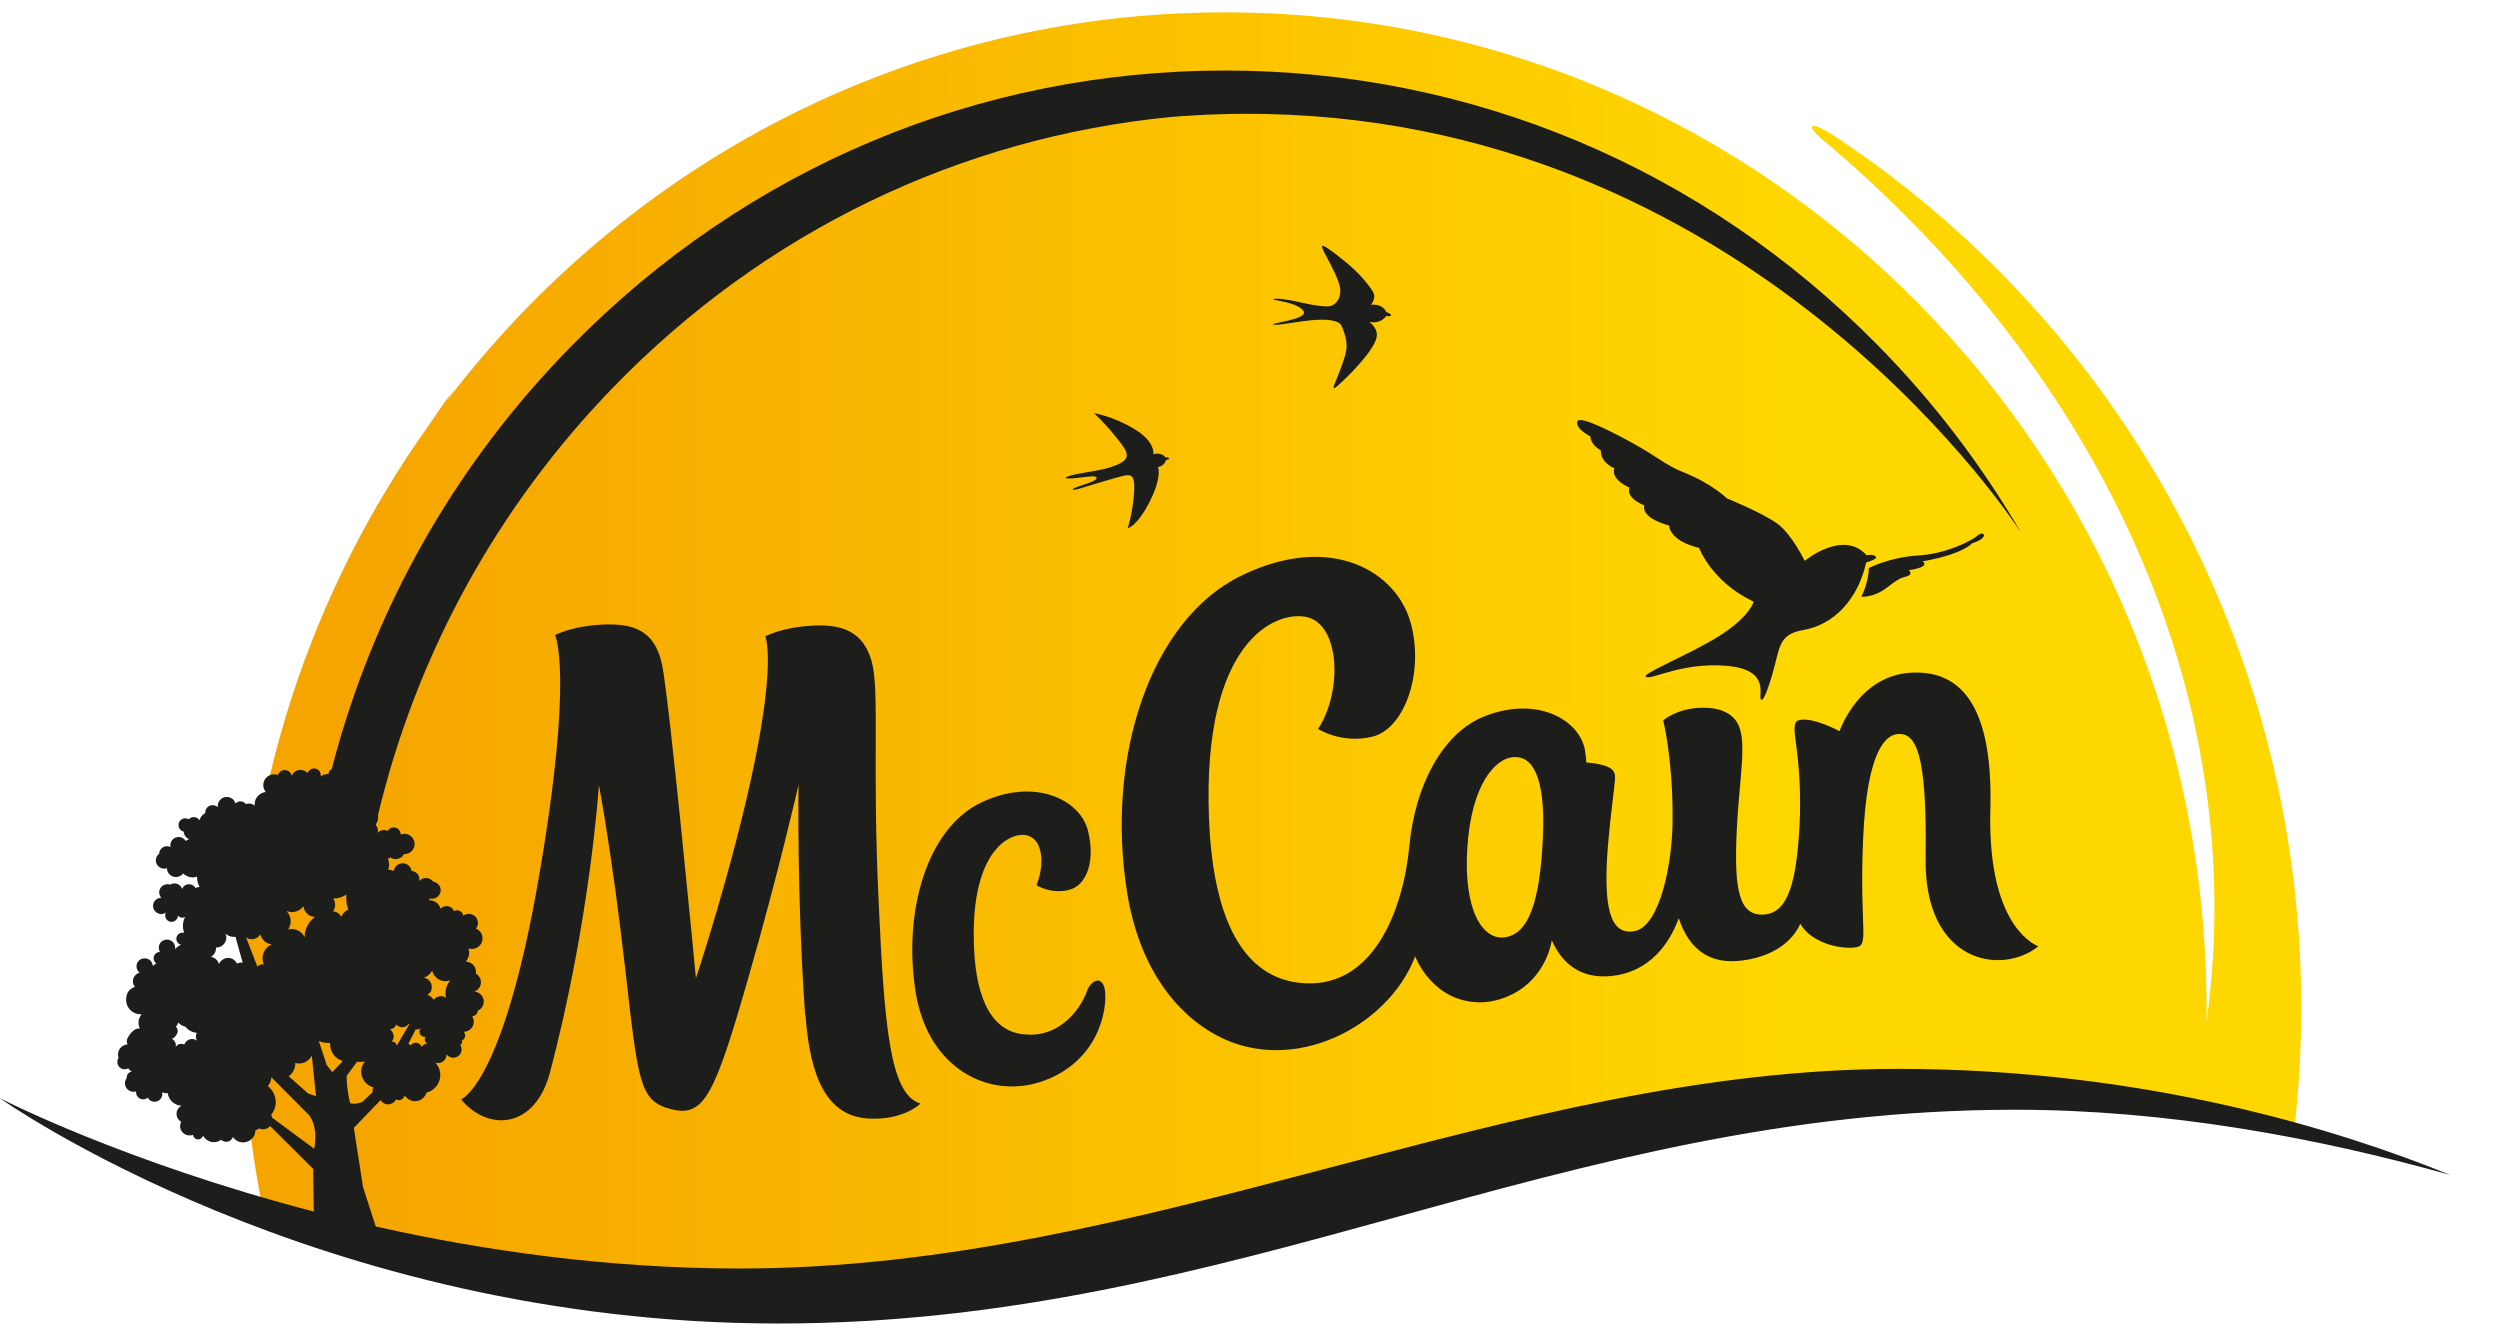 <svg xmlns="http://www.w3.org/2000/svg" xmlns:xlink="http://www.w3.org/1999/xlink" id="Capa_1" data-name="Capa 1" viewBox="0 0 125.48 67.04"><defs><style> .cls-1 { fill: url(#linear-gradient); } .cls-1, .cls-2 { stroke-width: 0px; } .cls-2 { fill: #1d1d1b; } </style><linearGradient id="linear-gradient" x1="230.19" y1="-363.13" x2="333.5" y2="-363.13" gradientTransform="translate(-217.99 396.5)" gradientUnits="userSpaceOnUse"><stop offset=".06" stop-color="#f6a500"></stop><stop offset=".75" stop-color="gold"></stop></linearGradient></defs><path class="cls-1" d="M92.11,6.85c-1.36-.89-1.62-.59-.31.43h0c13.66,11.62,21.21,27.66,18.95,44.01,0,0,0,.02,0,.03,0-.23,0-.46,0-.69,0-27.62-22.06-50.01-49.28-50.01-15.9,0-30.04,7.64-39.05,19.51.15-.24.3-.48.45-.71-.47.64-.93,1.3-1.38,1.97-5.85,8.22-9.3,18.32-9.3,29.24,0,3.71.4,7.33,1.16,10.81,6.25,2.32,15.22,4.7,25.72,4.7,11.57,0,21.5-2.73,31.09-5.37,9.57-2.63,19.47-5.36,30.96-5.36,4.45,0,9.14.48,14.02,1.41.21-1.8.33-3.63.36-5.49.25-18.59-9.1-35.04-23.4-44.48Z"></path><path class="cls-2" d="M56.44,23.87c-.36.07-1.8.52-2.24.65-.44.13-.5.04-.05-.11.45-.15.93-.3.89-.43-.04-.12-.32-.07-1,.01s-.77-.03-.06-.18c.71-.15,1.65-.23,2.25-.56.6-.33.29-.68-.28-1.39-.52-.65-1.04-1.12-1.04-1.12,0,0,.94.14,2.02.79,1.08.65.96,1.27.96,1.27,0,0,.38-.13.6.15,0,0,.17,0,.19.06s-.15.07-.15.07c0,0-.06.29-.41.37,0,0,.23.45-.41,1.72-.64,1.26-1.11,1.35-1.11,1.35,0,0,.22-.64.31-1.65.09-1.01-.1-1.07-.47-1ZM93.68,27.86c-1.18-1.3-3.1.29-3.1.29,0,0-.63-1.31-1.35-1.85-.72-.54-2.56-1.29-2.56-1.29,0,0-.74-.75-2.28-1.35-.75-.3-1.35-.82-2.34-1.36-.99-.55-2.82-1.51-2.89-1.13-.07.37.67.74.67.74,0,0-.04.37.52.7,0,0-.08.54.68.9,0,0-.26.49.76.97,0,0-.26.46.74.89,0,0-.24.6,1.25,1.01,0,0-.03.75,1.5,1.12,0,0,.63,1.71,2.74,2.7,0,0-.19.77-1.79,1.76-1.54.95-3.91,1.88-3.61,2.02.33.14,1.81-.75,4.05-.56,2.19.19,1.58,1.46,1.71,1.68.13.21.48-.85.72-1.79.23-.89.28-1.49,1.38-1.68,1.53-.26,2.75-1.48,3.19-3.4.53-.16.5-.25.5-.25-.07-.2-.5-.11-.5-.11ZM63.89,16.28c.13.07.81-.06,1.1-.1.54-.08,1.04-.15,1.54-.13.2,0,.58.06.74.21.09.09.37.76.31,1.26s-.5,1.51-.61,1.79c-.1.28-.03.26.58-.33.61-.6,1.47-1.54,1.55-2.08.05-.32-.14-.55-.36-.74.58.11.84-.3.84-.3,0,0,.25.04.24-.04,0-.08-.24-.16-.24-.16-.22-.46-.76-.36-.76-.36.26-.42.2-.55-.17-1.03-.38-.48-.78-.88-1.56-1.48-.79-.6-.87-.59-.58-.04.29.54.73,1.35.76,1.77.03.42-.17.74-.48.84-.16.04-.61.02-1.46-.17-.84-.2-1.41-.23-1.41-.17,0,.07,1.18.14,1.5.58.3.43-1.66.61-1.52.69ZM98.98,27.27c.9-.27.6-.68.28-.39-.32.28-1.61.92-2.97,1-1.43.08-2.49.63-2.49.63,0,0,.01.64-.37,1.44,0,0,.45.04.98-.26.47-.27.77-.64,1.22-.74s.18-.33.18-.33c1.17-.18.68-.45.68-.45,0,0,.58-.07,1.36-.32.89-.29,1.13-.58,1.13-.58ZM122.93,58.96c-6.63-1.86-14.15-3.26-21.8-3.26-22.97,0-38.89,10.73-62.06,10.73-23.17,0-39.08-11.31-39.08-11.31,0,0,6.22,3.21,15.76,5.69l-.03-2.14-2.16-2.15c-.09.1-.21.16-.36.16-.07,0-.13-.01-.19-.04-.06.04-.12.07-.19.09,0,.34-.28.61-.62.61-.21,0-.4-.11-.51-.27-.05.14-.18.24-.34.24-.1,0-.18-.04-.25-.1-.1.07-.23.12-.36.12-.24,0-.44-.14-.55-.33-.03.11-.13.19-.25.19-.13,0-.24-.1-.25-.23-.05.02-.11.03-.18.03-.26,0-.47-.21-.47-.46,0-.08.02-.16.06-.22-.14-.08-.24-.23-.24-.4,0-.18.1-.33.25-.41-.36-.02-.65-.29-.69-.63-.03,0-.05,0-.08,0-.07,0-.14-.02-.2-.06,0,.03.01.06.01.1,0,.21-.18.39-.39.39-.15,0-.28-.08-.34-.21-.06.05-.14.09-.23.09-.2,0-.36-.16-.36-.35,0-.02,0-.03,0-.05-.04.01-.08.02-.12.02-.24,0-.44-.19-.44-.43,0-.1.04-.19.09-.27,0,0,0-.02,0-.03,0-.15.12-.27.26-.28-.08-.04-.14-.1-.18-.17-.05.03-.11.05-.18.05-.21,0-.37-.16-.37-.37,0-.08.02-.15.06-.21-.02-.05-.03-.11-.03-.16,0-.27.21-.49.48-.51-.02-.06-.04-.13-.04-.2s.27-.6.61-.6c.02,0,.03,0,.05,0-.04-.09-.07-.18-.07-.28,0-.17.06-.31.16-.43-.02,0-.03,0-.05,0-.4,0-.73-.32-.73-.72s.18-.55.44-.66c-.06-.08-.1-.17-.1-.28,0-.21.15-.38.34-.43-.1-.07-.16-.19-.16-.32,0-.22.18-.4.41-.4s.39.17.41.38c.05-.05.11-.09.18-.12-.08-.06-.14-.15-.14-.26,0-.18.14-.32.32-.32-.04-.06-.06-.14-.06-.22,0-.22.18-.4.41-.4s.41.18.41.4c0,.03,0,.05,0,.08.08-.1.18-.18.3-.22-.14-.03-.24-.16-.24-.3,0-.17.14-.31.32-.31.03,0,.05,0,.08.01-.05-.11-.07-.23-.07-.35,0-.16.04-.3.11-.44-.04.02-.09.03-.13.03-.09,0-.17-.04-.23-.1,0,.17-.15.31-.32.31s-.32-.14-.32-.32c0-.05.01-.1.03-.14-.07.04-.14.07-.22.07-.23,0-.42-.19-.42-.41,0-.23.19-.41.42-.41,0,0,0,0,0,0-.07-.07-.11-.17-.11-.27,0-.23.19-.41.42-.41.05,0,.09,0,.13.02.06-.04.14-.06.22-.06.18,0,.33.12.38.28.05-.14.19-.24.35-.24.14,0,.26.08.33.19.05-.03.11-.05.17-.05,0,0,.02,0,.03,0-.08-.14-.13-.3-.13-.47,0-.02,0-.04,0-.05-.07.02-.14.04-.21.04-.19,0-.36-.08-.49-.2-.08.11-.21.18-.36.18-.25,0-.45-.2-.45-.44-.04.01-.08.02-.13.02-.24,0-.43-.19-.43-.42,0-.14.07-.26.17-.33,0-.21.18-.38.39-.38.06,0,.12.02.18.04,0-.03-.01-.06-.01-.09,0-.23.19-.41.42-.41.15,0,.28.08.35.2.05-.04.12-.08.18-.09-.16-.06-.27-.2-.28-.38-.15-.03-.26-.17-.26-.33,0-.19.15-.34.34-.34.07,0,.13.02.18.05.06-.07.15-.11.25-.11.12,0,.23.07.29.16.03-.16.14-.28.28-.36,0-.01,0-.02,0-.03,0-.2.17-.37.37-.37.1,0,.19.04.26.1,0-.02,0-.04,0-.06,0-.25.2-.45.45-.45.21,0,.39.14.44.33.06-.07.15-.11.25-.11.11,0,.21.06.28.14.05-.02.1-.03.15-.03.11,0,.21.04.28.11,0-.02,0-.05,0-.07,0-.32.24-.58.56-.62-.12-.15-.16-.35-.09-.54.11-.28.42-.42.7-.31.04-.14.18-.25.34-.25.17,0,.32.12.35.29.07-.17.24-.3.44-.3.14,0,.27.06.36.16.05-.13.17-.23.32-.23.19,0,.34.15.34.34,0,.02,0,.04,0,.06.09-.07.2-.12.32-.12.02,0,.05,0,.07,0,0-.11.07-.21.16-.25,2.06-7.97,6.17-15.29,12.07-21.27C37.47,8.43,49.11,3.54,61.48,3.54c12.37,0,24.01,4.89,32.76,13.78,2.82,2.86,5.22,6.02,7.2,9.41-.04-.06-.08-.13-.13-.19-1.47-2.18-16.07-22.82-42.52-20.67-10.61,1.03-20.43,5.76-28,13.56-5.87,6.05-9.9,13.45-11.82,21.49,0,.03.01.07.01.11,0,.12-.04.24-.11.33,0,.02,0,.04-.01.05.07.08.11.18.11.29,0,.04,0,.08-.02.11.07-.09.19-.15.32-.15.07,0,.13.02.19.05.06-.11.17-.18.3-.18.19,0,.35.15.35.34,0,0,0,.01,0,.02.06-.02.13-.04.19-.04.28,0,.51.23.51.51,0,.28-.23.51-.51.51-.01,0-.02,0-.03,0-.07.15-.23.25-.41.25-.1,0-.2-.03-.27-.09-.03.04-.07.06-.12.08.04.09.06.19.06.29s-.02.17-.05.25c.1,0,.2.03.28.07.03-.22.22-.39.45-.39s.42.17.45.39c.22.01.39.19.39.41,0,.03,0,.07-.01.1.08-.1.2-.16.34-.16.15,0,.28.07.36.18.21.03.38.21.38.43,0,.24-.2.43-.44.43-.04,0-.08,0-.12-.02,0,.03,0,.07-.01.1,0,0,0,0,.01,0,.27,0,.49.18.55.42.08-.08.18-.13.3-.13.17,0,.32.1.38.25.04-.02.09-.04.15-.04.16,0,.29.12.31.27.08-.06.17-.09.28-.09.25,0,.46.2.46.46,0,.11-.04.2-.1.28.2.08.33.27.33.49,0,.29-.24.53-.54.53-.06,0-.12-.01-.17-.03.02.07.04.14.04.21,0,.18-.07.33-.17.46,0,0,0,0,0,0,.28,0,.51.23.51.51,0,.03,0,.06,0,.09.15.09.25.25.25.43,0,.22-.14.4-.33.47.26.02.47.24.47.5,0,.2-.12.38-.3.46,0,.15-.13.27-.28.27,0,0,0,0,0,0,.05.08.08.17.08.28,0,.28-.22.5-.5.51.04.05.07.11.07.18,0,.12-.07.21-.17.26,0,.02.01.04.01.06,0,.07-.04.13-.09.16.04.07.07.14.07.22,0,.23-.19.42-.42.42-.14,0-.26-.07-.34-.17,0,0,0,.01,0,.02,0,.23-.19.42-.43.42-.05,0-.1-.01-.14-.03.16.16.26.38.26.63,0,.43-.3.78-.69.88-.08.25-.3.43-.58.43-.22,0-.41-.12-.52-.29-.03.13-.14.24-.29.24-.05,0-.1-.01-.14-.04-.08.15-.23.25-.4.25-.16,0-.3-.08-.38-.21,0,0,0,0,0,0l-1.34,1.39.46,2.97.64,1.98c5.39,1.21,11.63,2.11,18.28,2.11,20.53,0,38.5-10.02,58.13-10.02,12.36,0,22.15,3.06,27.7,5.32ZM21.26,49.07c.23.03.41.22.41.46s-.09.31-.22.4c.13.05.25.14.32.25.08-.11.21-.18.36-.18.1,0,.18.03.26.08-.02-.07-.03-.15-.03-.22,0-.25.09-.48.25-.66-.08.03-.16.05-.25.05-.33,0-.6-.23-.67-.53-.09.17-.24.3-.43.35ZM20.48,52.39c.05,0,.1.04.13.08.06-.08.15-.13.26-.13.14,0,.25.09.3.21.05-.1.16-.17.28-.17,0,0,0,0,0,0-.08-.04-.13-.12-.13-.22,0-.05.02-.09.04-.13-.02,0-.03.01-.05.01-.14,0-.26-.12-.26-.26,0-.07.03-.12.07-.17-.06.04-.13.06-.21.06-.02,0-.04,0-.05,0-.1.2-.24.49-.37.73ZM19.55,51.65c.12.08.21.21.21.37,0,.1-.04.2-.1.27.02,0,.03,0,.05,0,.11,0,.2.09.2.2,0,0,0,0,0,0l.63-1.07s-.02-.03-.02-.04c-.07.11-.19.18-.33.18-.12,0-.23-.06-.3-.14-.05.14-.18.24-.33.24ZM9.88,52.22c-.03-.06-.05-.12-.05-.19s.02-.13.05-.19c-.24-.02-.44-.14-.58-.31-.14-.03-.27-.11-.36-.21-.01.08-.05.15-.11.2.05.07.09.15.09.24s-.12.33-.29.38c.12.07.2.19.2.33,0,.03-.01.06-.02.09.06-.1.16-.17.29-.17.05,0,.1.02.15.04.06-.16.21-.28.39-.28.1,0,.18.03.25.09ZM12.18,48.32l-.36-1.3s-.09.01-.13,0c-.14,0-.27-.07-.37-.16.03.07.05.15.04.23-.02.27-.25.48-.52.47,0,.02,0,.04,0,.06-.01.18-.11.32-.25.41.2.03.35.17.4.36.08-.19.27-.32.49-.31.19.01.34.13.42.29.06-.04.13-.06.21-.06.02,0,.04,0,.07.01ZM14.39,45.74c.13.13.2.31.2.5,0,.16-.05.3-.13.42.06-.01.12-.03.18-.03.29,0,.53.17.65.41,0,0,0,0,0,0,0-.42.21-.79.52-1.02-.3,0-.55-.24-.58-.54-.13.18-.34.3-.59.3-.09,0-.17-.02-.25-.05ZM13.18,48.06c.02-.3.2-.55.46-.66-.29-.03-.51-.24-.57-.51-.09.16-.27.26-.46.25-.1,0-.19-.04-.26-.09l.57,1.47c.07-.08.17-.12.28-.12.01,0,.03,0,.04,0-.04-.1-.07-.22-.06-.34ZM15.51,55.97l-1.89-1.9c-.01.17-.07.32-.18.44.24.19.4.48.4.81,0,.24-.09.46-.23.64.03.04.04.09.05.14l2.11,1.56c.23-1.17-.27-1.7-.27-1.7ZM15.86,55.02l-.21-2.04c-.12.24-.36.4-.64.4-.07,0-.13-.01-.19-.03,0,.01,0,.02,0,.03,0,.26-.13.5-.33.64l.97.86.4.14ZM17.22,53.26c-.37-.1-.65-.44-.65-.84,0-.02,0-.05,0-.07-.03,0-.05,0-.08,0-.17,0-.34-.04-.49-.1l.4,1.21.28.35.53-.56ZM17.49,45.67c-.07-.18-.11-.37-.11-.57,0-.07,0-.14.01-.2-.19.12-.41.2-.66.2.06.09.09.2.09.31,0,.13-.04.25-.11.34.19,0,.34.11.41.27.07-.16.2-.29.35-.36ZM18.22,55.28l.48-.46s0-.04,0-.06c0-.06.01-.12.04-.18-.35-.1-.61-.41-.61-.79,0-.2.07-.37.18-.52-.06.02-.13.03-.2.03-.06,0-.12,0-.18-.02l-.53.72c0,.79.18,1.38.18,1.38.36.07.65-.1.65-.1ZM102.29,47.51c-1.81,1.45-5.72.86-5.64-4.45.08-5.31-.5-6.26-1.37-6.22-.56.03-1.58.66-1.77,5.35-.19,4.69.38,5.3-.45,5.37-.85.07-1.92-.27-2.46-.87-.09-.1-.17-.21-.24-.32-.19.43-.86,1.57-2.91,1.84-1.59.21-2.66-.51-3.19-2.12-.31.86-1.15,2.53-3.11,2.86-1.53.26-2.65-.36-3.26-1.75-.16.88-.79,2.37-2.56,2.94-.35.11-.7.17-1.05.17h0c-2.42-.02-3.25-2.31-3.25-2.31-1.34,3.53-6.1,5.99-9.9,4-2.21-1.16-3.96-3.56-4.55-7.15-1.12-6.89,1.19-13.76,5.73-15.96,4.53-2.2,7.81-.18,8.5,2.39.69,2.57-.36,5.31-1.91,5.69-1.55.39-2.74-.38-2.74-.38,1.24-1.93,1.09-5.25-.58-5.62-1.53-.34-5.24,1.17-4.9,10.09.02.41.04.88.09,1.38.26,2.73,1.14,6.51,4.44,6.89,3.69.42,5.22-3.63,5.53-6.89.28-2.98,1.66-5.68,3.8-6.5,2.66-1.03,4.74.22,5.01,1.7.04.22.06.43.07.63.44.03.85.11,1.12.24.28.14.34.32.32.62s-.25,2.01-.36,3.38c-.23,2.98.09,4.48,1.36,4.22,1.25-.25,1.92-3.44,1.89-5.8,0-2.91-.47-4.77-.47-4.77,0,0,.62-.56,1.76-.63.7-.04,1.4.07,1.83.57.71.83.24,2.66.1,5.6-.14,2.98.11,4.31,1.4,4.2,1.25-.11,1.6-1.84,1.75-4.43.07-1.34.02-2.73-.17-4.1h0c-.1-.75-.15-1.14.14-1.22.68-.19,2.04.55,2.04.55,0,0,.95-2.83,3.65-2.94,2.7-.11,4.04,2.07,3.92,6.85-.13,4.78,1.42,6.45,2.42,6.9ZM75.95,38c-.92.08-2.09,1.38-2.3,4.52-.21,3.13.75,4.72,1.92,4.52,1.17-.2,1.72-1.8,1.87-4.97.15-3.19-.57-4.15-1.49-4.07ZM83.91,40.92h0s0,0,0,0h0ZM40.43,50.95c.23,3.27,1.15,5.06,3.13,5.19,1.8.11,2.64-.75,2.64-.75-1.52-.45-1.81-3.76-2.1-10.15-.33-6.98.06-10.6-.35-12.05s-1.42-1.87-2.96-1.79c-1.54.08-2.38.54-2.38.54,0,0,.53,1.13-.54,6.34-1.07,5.21-2.94,10.82-2.94,10.82,0,0-1.33-13.98-1.7-15.74-.37-1.76-1.48-2.08-3.02-2.01-1.36.07-2.18.44-2.35.52,0,0,.96,1.97-.83,12.26-1.8,10.35-3.89,11.05-3.89,11.05,1.38,1.65,3.72,1.46,4.46-1.34,2.03-7.67,2.46-14.43,2.46-14.43,0,0,.65,3.36,1.31,9.13.67,5.86.72,6.74,2.35,7.14,1.63.4,2.16-.73,3.87-6.71,1.5-5.22,2.49-9.58,2.49-9.58,0,0-.09,5.63.33,11.55ZM52.69,54.13c2.74-1.2,2.92-3.95,2.74-4.56-.17-.61-.69-.36-.89.22-.2.58-1.21,2.41-3.28,2.11-2.07-.3-2.34-3.1-2.38-4.57-.14-4.69,1.86-5.6,2.67-5.4.81.2.89,1.49.47,2.5,0,0,.71.46,1.62.24.92-.22,1.35-1.48.96-3s-2.66-2.67-5.35-1.39c-2.69,1.28-3.93,5.39-3.3,9.47.63,4.08,3.99,5.58,6.73,4.38Z"></path></svg>